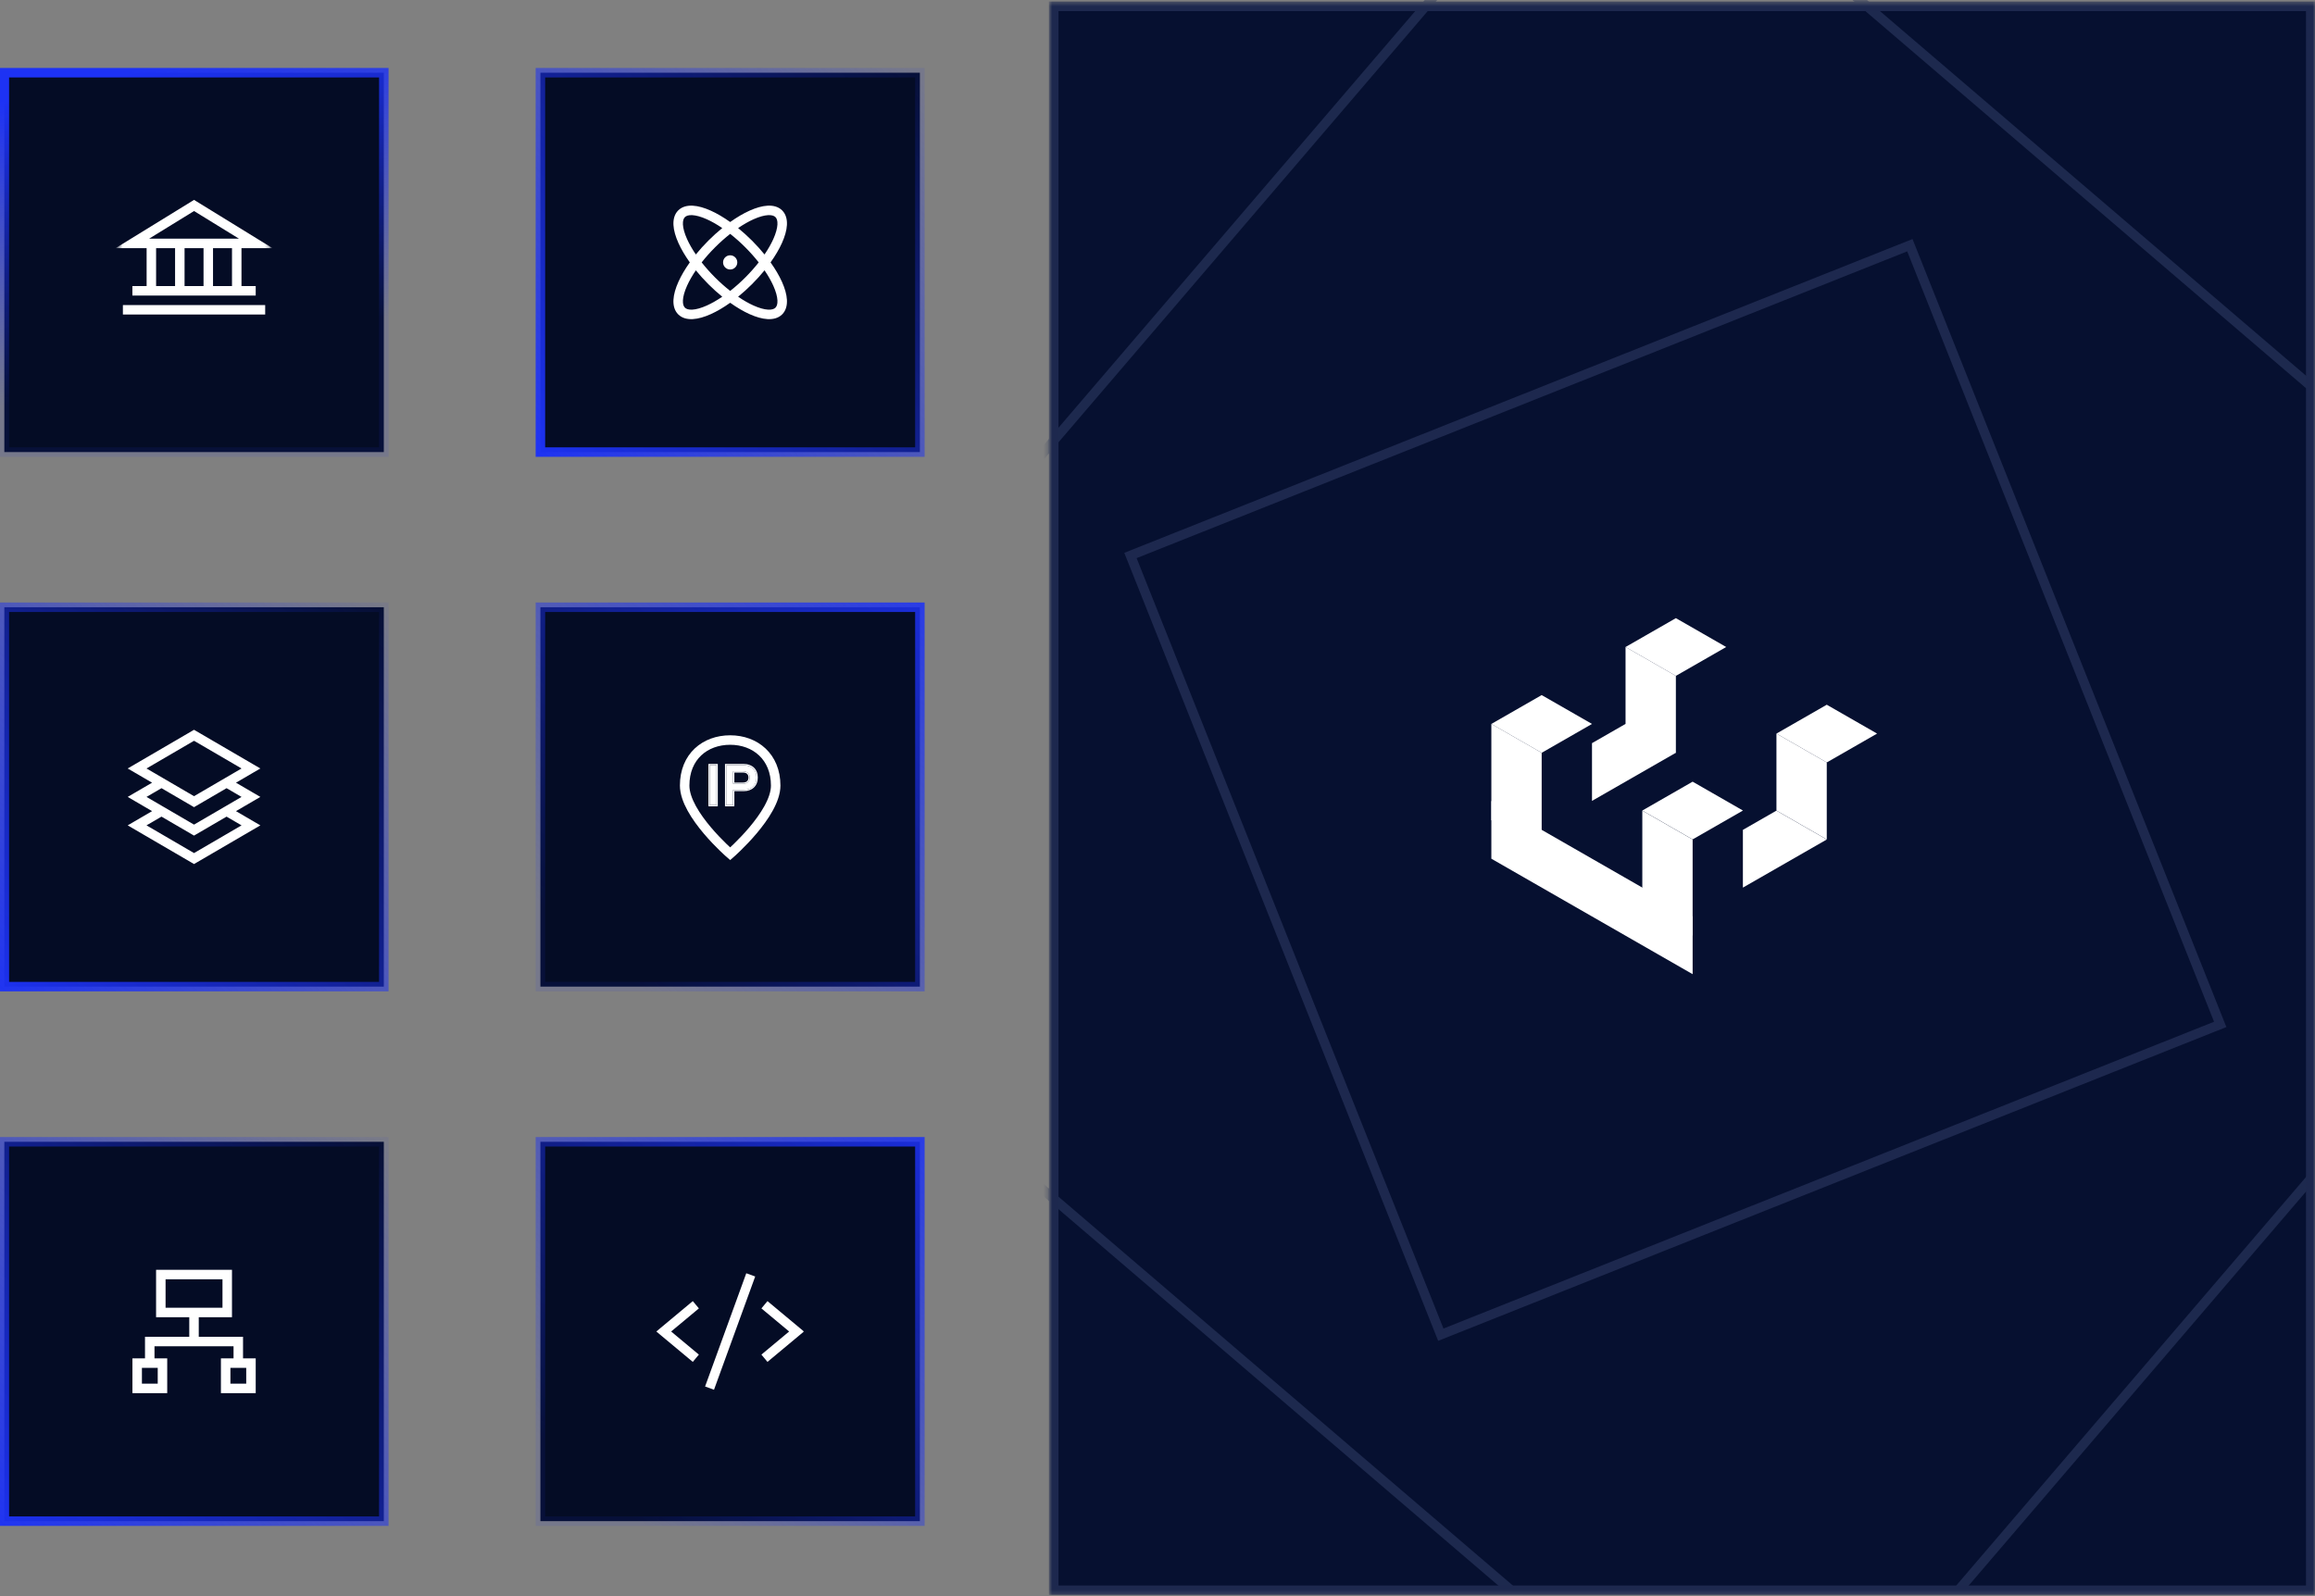 <svg xmlns="http://www.w3.org/2000/svg" width="538" height="371" viewBox="0 0 538 371" fill="none"><rect x="0" y="0" width="538" height="371" fill="#808080" stroke="none"/><g clip-path="url(#clip0_15830_2098)"><path d="M89.196 16.901H1.008V105.09H89.196V16.901Z" fill="#040C25"></path><mask id="mask0_15830_2098" style="mask-type:luminance" maskUnits="userSpaceOnUse" x="27" y="43" width="36" height="36"><path d="M62.744 43.357H27.469V78.633H62.744V43.357Z" fill="white"></path></mask><g mask="url(#mask0_15830_2098)"><path fill-rule="evenodd" clip-rule="evenodd" d="M45.096 46.467L45.674 46.823L60.005 55.642L63.322 57.683H59.427H56.12V66.502H58.325H59.427V68.706H58.325H55.018H48.404H41.789H35.175H31.868H30.766V66.502H31.868H34.073V57.683H30.766H26.871L30.188 55.642L44.519 46.823L45.096 46.467ZM53.915 57.683V66.502H49.506V57.683H53.915ZM47.301 57.683V66.502H42.892V57.683H47.301ZM40.687 57.683V66.502H36.278V57.683H40.687ZM55.018 55.478H55.532L45.096 49.056L34.66 55.478H35.175H41.789H48.404H55.018ZM29.663 70.911H28.561V73.116H29.663H60.529H61.632V70.911H60.529H29.663Z" fill="white"></path></g><path d="M89.196 16.901H1.008V105.09H89.196V16.901Z" stroke="url(#paint0_linear_15830_2098)" stroke-width="2.205"></path><path d="M213.778 16.901H125.59V105.09H213.778V16.901Z" fill="#040C25"></path><path fill-rule="evenodd" clip-rule="evenodd" d="M158.711 69.801C158.662 70.703 158.878 71.226 159.17 71.519C159.463 71.811 159.986 72.027 160.889 71.978C161.789 71.929 162.942 71.617 164.28 71.014C165.395 70.512 166.602 69.827 167.851 68.977C166.768 68.097 165.685 67.122 164.627 66.064C163.569 65.005 162.592 63.921 161.713 62.838C160.862 64.087 160.177 65.294 159.675 66.409C159.072 67.748 158.76 68.899 158.711 69.801ZM165.185 73.024C166.611 72.383 168.138 71.489 169.693 70.38C171.249 71.49 172.775 72.384 174.201 73.026C175.684 73.693 177.112 74.112 178.379 74.181C179.646 74.25 180.884 73.97 181.776 73.079C182.667 72.188 182.947 70.95 182.878 69.683C182.809 68.415 182.39 66.987 181.723 65.505C181.081 64.079 180.187 62.552 179.077 60.996C180.187 59.441 181.081 57.913 181.723 56.487C182.39 55.005 182.809 53.578 182.878 52.31C182.947 51.043 182.667 49.805 181.776 48.914C180.884 48.022 179.646 47.743 178.379 47.812C177.112 47.881 175.684 48.3 174.201 48.967C172.775 49.608 171.249 50.503 169.693 51.612C168.138 50.503 166.611 49.61 165.185 48.968C163.703 48.301 162.276 47.882 161.008 47.813C159.74 47.744 158.503 48.024 157.612 48.915C156.72 49.806 156.441 51.044 156.51 52.311C156.579 53.58 156.998 55.007 157.665 56.489C158.306 57.914 159.201 59.441 160.309 60.996C159.201 62.551 158.306 64.079 157.665 65.504C156.998 66.986 156.579 68.413 156.51 69.681C156.441 70.949 156.72 72.186 157.612 73.078C158.503 73.969 159.74 74.248 161.008 74.179C162.276 74.11 163.703 73.691 165.185 73.024ZM179.712 66.41C179.21 65.295 178.524 64.088 177.674 62.838C176.794 63.921 175.819 65.004 174.76 66.062C173.701 67.121 172.618 68.097 171.535 68.977C172.785 69.828 173.991 70.513 175.106 71.015C176.446 71.618 177.597 71.93 178.499 71.979C179.401 72.028 179.924 71.813 180.216 71.52C180.509 71.228 180.726 70.705 180.675 69.802C180.626 68.901 180.314 67.749 179.712 66.41ZM173.201 64.503C174.361 63.343 175.406 62.162 176.323 60.996C175.406 59.831 174.361 58.65 173.201 57.489C172.041 56.329 170.859 55.283 169.693 54.366C168.528 55.283 167.347 56.328 166.186 57.488C165.025 58.648 163.98 59.83 163.063 60.996C163.98 62.162 165.025 63.344 166.186 64.505C167.347 65.665 168.528 66.71 169.693 67.626C170.859 66.71 172.041 65.664 173.201 64.503ZM179.712 55.583C179.21 56.698 178.524 57.905 177.674 59.155C176.794 58.072 175.819 56.989 174.76 55.93C173.701 54.871 172.618 53.896 171.535 53.016C172.785 52.165 173.991 51.479 175.106 50.977C176.446 50.375 177.597 50.062 178.499 50.013C179.401 49.964 179.924 50.18 180.216 50.472C180.509 50.765 180.726 51.288 180.675 52.19C180.626 53.092 180.314 54.243 179.712 55.583ZM164.28 50.979C165.395 51.48 166.602 52.166 167.851 53.016C166.768 53.895 165.685 54.87 164.627 55.929C163.569 56.988 162.592 58.071 161.713 59.155C160.862 57.905 160.177 56.699 159.675 55.584C159.072 54.245 158.76 53.093 158.711 52.192C158.662 51.289 158.878 50.767 159.17 50.474C159.463 50.181 159.986 49.966 160.889 50.015C161.789 50.064 162.942 50.376 164.28 50.979ZM171.345 60.996C171.345 61.91 170.605 62.65 169.692 62.65C168.779 62.65 168.038 61.91 168.038 60.996C168.038 60.083 168.779 59.343 169.692 59.343C170.605 59.343 171.345 60.083 171.345 60.996Z" fill="white"></path><path d="M213.778 16.901H125.59V105.09H213.778V16.901Z" stroke="url(#paint1_linear_15830_2098)" stroke-width="2.205"></path><path d="M89.196 141.16H1.008V229.349H89.196V141.16Z" fill="#040C25"></path><path fill-rule="evenodd" clip-rule="evenodd" d="M45.647 169.971L45.092 169.646L44.536 169.971L31.308 177.687L29.676 178.639L31.308 179.591L35.341 181.945L31.308 184.297L29.676 185.249L31.308 186.202L35.345 188.556L31.308 190.911L29.676 191.863L31.308 192.816L44.536 200.532L45.092 200.856L45.647 200.532L58.876 192.816L60.508 191.863L58.876 190.911L54.839 188.556L58.876 186.202L60.508 185.249L58.876 184.297L54.842 181.945L58.876 179.591L60.508 178.639L58.876 177.687L45.647 169.971ZM52.655 183.22L45.647 187.307L45.092 187.632L44.536 187.307L37.529 183.22L34.051 185.249L45.092 191.69L56.132 185.249L52.655 183.22ZM45.092 185.08L34.051 178.639L45.092 172.199L56.132 178.639L45.092 185.08ZM34.051 191.863L37.533 189.833L44.536 193.918L45.092 194.242L45.647 193.918L52.651 189.833L56.132 191.863L45.092 198.304L34.051 191.863Z" fill="white"></path><path d="M89.196 141.16H1.008V229.349H89.196V141.16Z" stroke="url(#paint2_linear_15830_2098)" stroke-width="2.205"></path><path d="M213.778 141.16H125.59V229.349H213.778V141.16Z" fill="#040C25"></path><path d="M180.268 182.606C180.268 189.291 169.691 198.472 169.691 198.472C169.691 198.472 159.113 189.336 159.113 182.606C159.113 175.877 163.849 172.029 169.691 172.029C175.532 172.029 180.268 175.921 180.268 182.606Z" stroke="white" stroke-width="2.205"></path><path d="M166.521 187.143V177.883H164.934V187.143H166.521Z" fill="white"></path><path d="M170.369 187.143V183.624H172.842C174.602 183.624 175.819 182.566 175.819 180.753C175.819 178.928 174.602 177.883 172.842 177.883H168.781V187.143H170.369ZM170.369 179.298H172.644C173.676 179.298 174.231 179.841 174.231 180.753C174.231 181.653 173.676 182.208 172.644 182.208H170.369V179.298Z" fill="white"></path><path fill-rule="evenodd" clip-rule="evenodd" d="M166.811 187.433H164.637V177.585H166.811V187.433ZM166.518 177.878V187.138H164.93V177.878H166.518ZM170.661 187.433H168.486V177.585H172.841C173.777 177.585 174.599 177.864 175.189 178.414C175.781 178.968 176.111 179.768 176.111 180.749C176.111 181.724 175.782 182.524 175.19 183.078C174.6 183.631 173.779 183.914 172.841 183.914H170.661V187.433ZM170.367 187.138H168.78V177.878H172.841C174.6 177.878 175.817 178.923 175.817 180.749C175.817 182.561 174.6 183.619 172.841 183.619H170.367V187.138ZM172.642 179.589H170.661V181.91H172.642C173.107 181.91 173.424 181.786 173.621 181.599C173.817 181.417 173.936 181.138 173.936 180.749C173.936 180.353 173.817 180.075 173.623 179.894C173.426 179.71 173.109 179.589 172.642 179.589ZM170.367 179.294V182.204H172.642C173.674 182.204 174.23 181.648 174.23 180.749C174.23 179.836 173.674 179.294 172.642 179.294H170.367Z" fill="white"></path><path d="M213.778 141.16H125.59V229.349H213.778V141.16Z" stroke="url(#paint3_linear_15830_2098)" stroke-width="2.205"></path><path d="M89.196 265.419H1.008V353.607H89.196V265.419Z" fill="#040C25"></path><path d="M52.808 296.28H37.375V305.098H52.808V296.28Z" stroke="white" stroke-width="2.205"></path><path d="M37.758 316.867H31.879V322.746H37.758V316.867Z" stroke="white" stroke-width="2.205"></path><path d="M58.325 316.867H52.445V322.746H58.325V316.867Z" stroke="white" stroke-width="2.205"></path><path d="M45.089 305.76V311.851M45.089 311.851H34.801V316.202M45.089 311.851H55.378V316.202" stroke="white" stroke-width="2.205"></path><path d="M89.196 265.419H1.008V353.607H89.196V265.419Z" stroke="url(#paint4_linear_15830_2098)" stroke-width="2.205"></path><path d="M213.778 265.419H125.59V353.607H213.778V265.419Z" fill="#040C25"></path><mask id="mask1_15830_2098" style="mask-type:luminance" maskUnits="userSpaceOnUse" x="152" y="291" width="36" height="37"><path d="M187.326 291.879H152.051V327.154H187.326V291.879Z" fill="white"></path></mask><g mask="url(#mask1_15830_2098)"><path fill-rule="evenodd" clip-rule="evenodd" d="M175.128 297.77L175.505 296.734L173.433 295.981L173.056 297.017L164.237 321.268L163.86 322.304L165.933 323.058L166.309 322.023L175.128 297.77ZM162.417 304.149L161.569 304.855L155.972 309.519L161.569 314.185L162.417 314.89L161.005 316.584L160.157 315.878L153.543 310.366L152.527 309.519L153.543 308.673L160.157 303.16L161.005 302.455L162.417 304.149ZM178.361 302.455L179.207 303.16L185.821 308.673L186.837 309.519L185.821 310.366L179.207 315.878L178.361 316.584L176.949 314.89L177.796 314.185L183.394 309.519L177.796 304.855L176.949 304.149L178.361 302.455Z" fill="white"></path></g><path d="M213.778 265.419H125.59V353.607H213.778V265.419Z" stroke="url(#paint5_linear_15830_2098)" stroke-width="2.205"></path><mask id="mask2_15830_2098" style="mask-type:luminance" maskUnits="userSpaceOnUse" x="243" y="0" width="296" height="371"><path d="M538.114 0.383H243.785V370.774H538.114V0.383Z" fill="white"></path></mask><g mask="url(#mask2_15830_2098)"><path d="M538.121 0.385H243.793V370.776H538.121V0.385Z" fill="#061030"></path><path d="M389.469 157.114L377.773 150.403L389.469 143.692L401.164 150.403L389.469 157.114Z" fill="white"></path><path d="M369.977 186.174V172.752L377.773 168.278L389.468 174.989L369.977 186.174Z" fill="white"></path><path d="M424.535 177.241L412.84 170.53L424.535 163.82L436.229 170.53L424.535 177.241Z" fill="white"></path><path d="M358.281 174.997L346.586 168.286L358.281 161.577L369.976 168.286L358.281 174.997Z" fill="white"></path><path d="M358.281 174.989L346.586 168.278V190.647L358.281 197.358V174.989Z" fill="white"></path><path d="M393.363 195.149L381.668 188.438V210.807L393.363 217.518V195.149Z" fill="white"></path><path d="M389.469 157.105L377.773 150.394V172.763L389.469 175V157.105Z" fill="white"></path><path d="M405.043 206.333V192.912L412.84 188.438L424.535 195.149L405.043 206.333Z" fill="white"></path><path d="M424.535 177.237L412.84 170.527V188.422L424.535 195.133V177.237Z" fill="white"></path><path d="M393.363 195.128L381.668 188.418L393.363 181.707L405.058 188.418L393.363 195.128Z" fill="white"></path><path d="M346.586 199.616V186.194L393.365 213.037V226.458L346.586 199.616Z" fill="white"></path><path d="M443.847 57L262.715 129.126L334.841 310.259L515.973 238.133L443.847 57Z" stroke="#1D284E" stroke-width="2.205"></path><path d="M374.685 -49.224L157.805 204.144L411.173 421.025L628.054 167.656L374.685 -49.224Z" stroke="#1D294E" stroke-width="2.205"></path><path d="M537.01 1.486H244.887V369.672H537.01V1.486Z" stroke="#1D284E" stroke-width="2.205"></path></g></g><defs><linearGradient id="paint0_linear_15830_2098" x1="29.118" y1="16.901" x2="45.102" y2="85.799" gradientUnits="userSpaceOnUse"><stop stop-color="#1D32F4"></stop><stop offset="0.976" stop-color="#1D32F4" stop-opacity="0.1"></stop></linearGradient><linearGradient id="paint1_linear_15830_2098" x1="117.874" y1="100.68" x2="213.779" y2="13.594" gradientUnits="userSpaceOnUse"><stop stop-color="#1D32F4"></stop><stop offset="0.976" stop-color="#1D32F4" stop-opacity="0.1"></stop></linearGradient><linearGradient id="paint2_linear_15830_2098" x1="-2.85" y1="232.656" x2="96.361" y2="129.034" gradientUnits="userSpaceOnUse"><stop stop-color="#1D32F4"></stop><stop offset="0.976" stop-color="#1D32F4" stop-opacity="0"></stop></linearGradient><linearGradient id="paint3_linear_15830_2098" x1="223.7" y1="124.073" x2="138.266" y2="224.939" gradientUnits="userSpaceOnUse"><stop stop-color="#1D32F4"></stop><stop offset="0.976" stop-color="#1D32F4" stop-opacity="0.1"></stop></linearGradient><linearGradient id="paint4_linear_15830_2098" x1="-2.85" y1="356.915" x2="96.361" y2="253.293" gradientUnits="userSpaceOnUse"><stop stop-color="#1D32F4"></stop><stop offset="0.976" stop-color="#1D32F4" stop-opacity="0"></stop></linearGradient><linearGradient id="paint5_linear_15830_2098" x1="223.7" y1="248.332" x2="138.267" y2="349.198" gradientUnits="userSpaceOnUse"><stop stop-color="#1D32F4"></stop><stop offset="0.976" stop-color="#1D32F4" stop-opacity="0.1"></stop></linearGradient><clipPath id="clip0_15830_2098"><rect width="538" height="370.757" fill="white"></rect></clipPath></defs></svg>